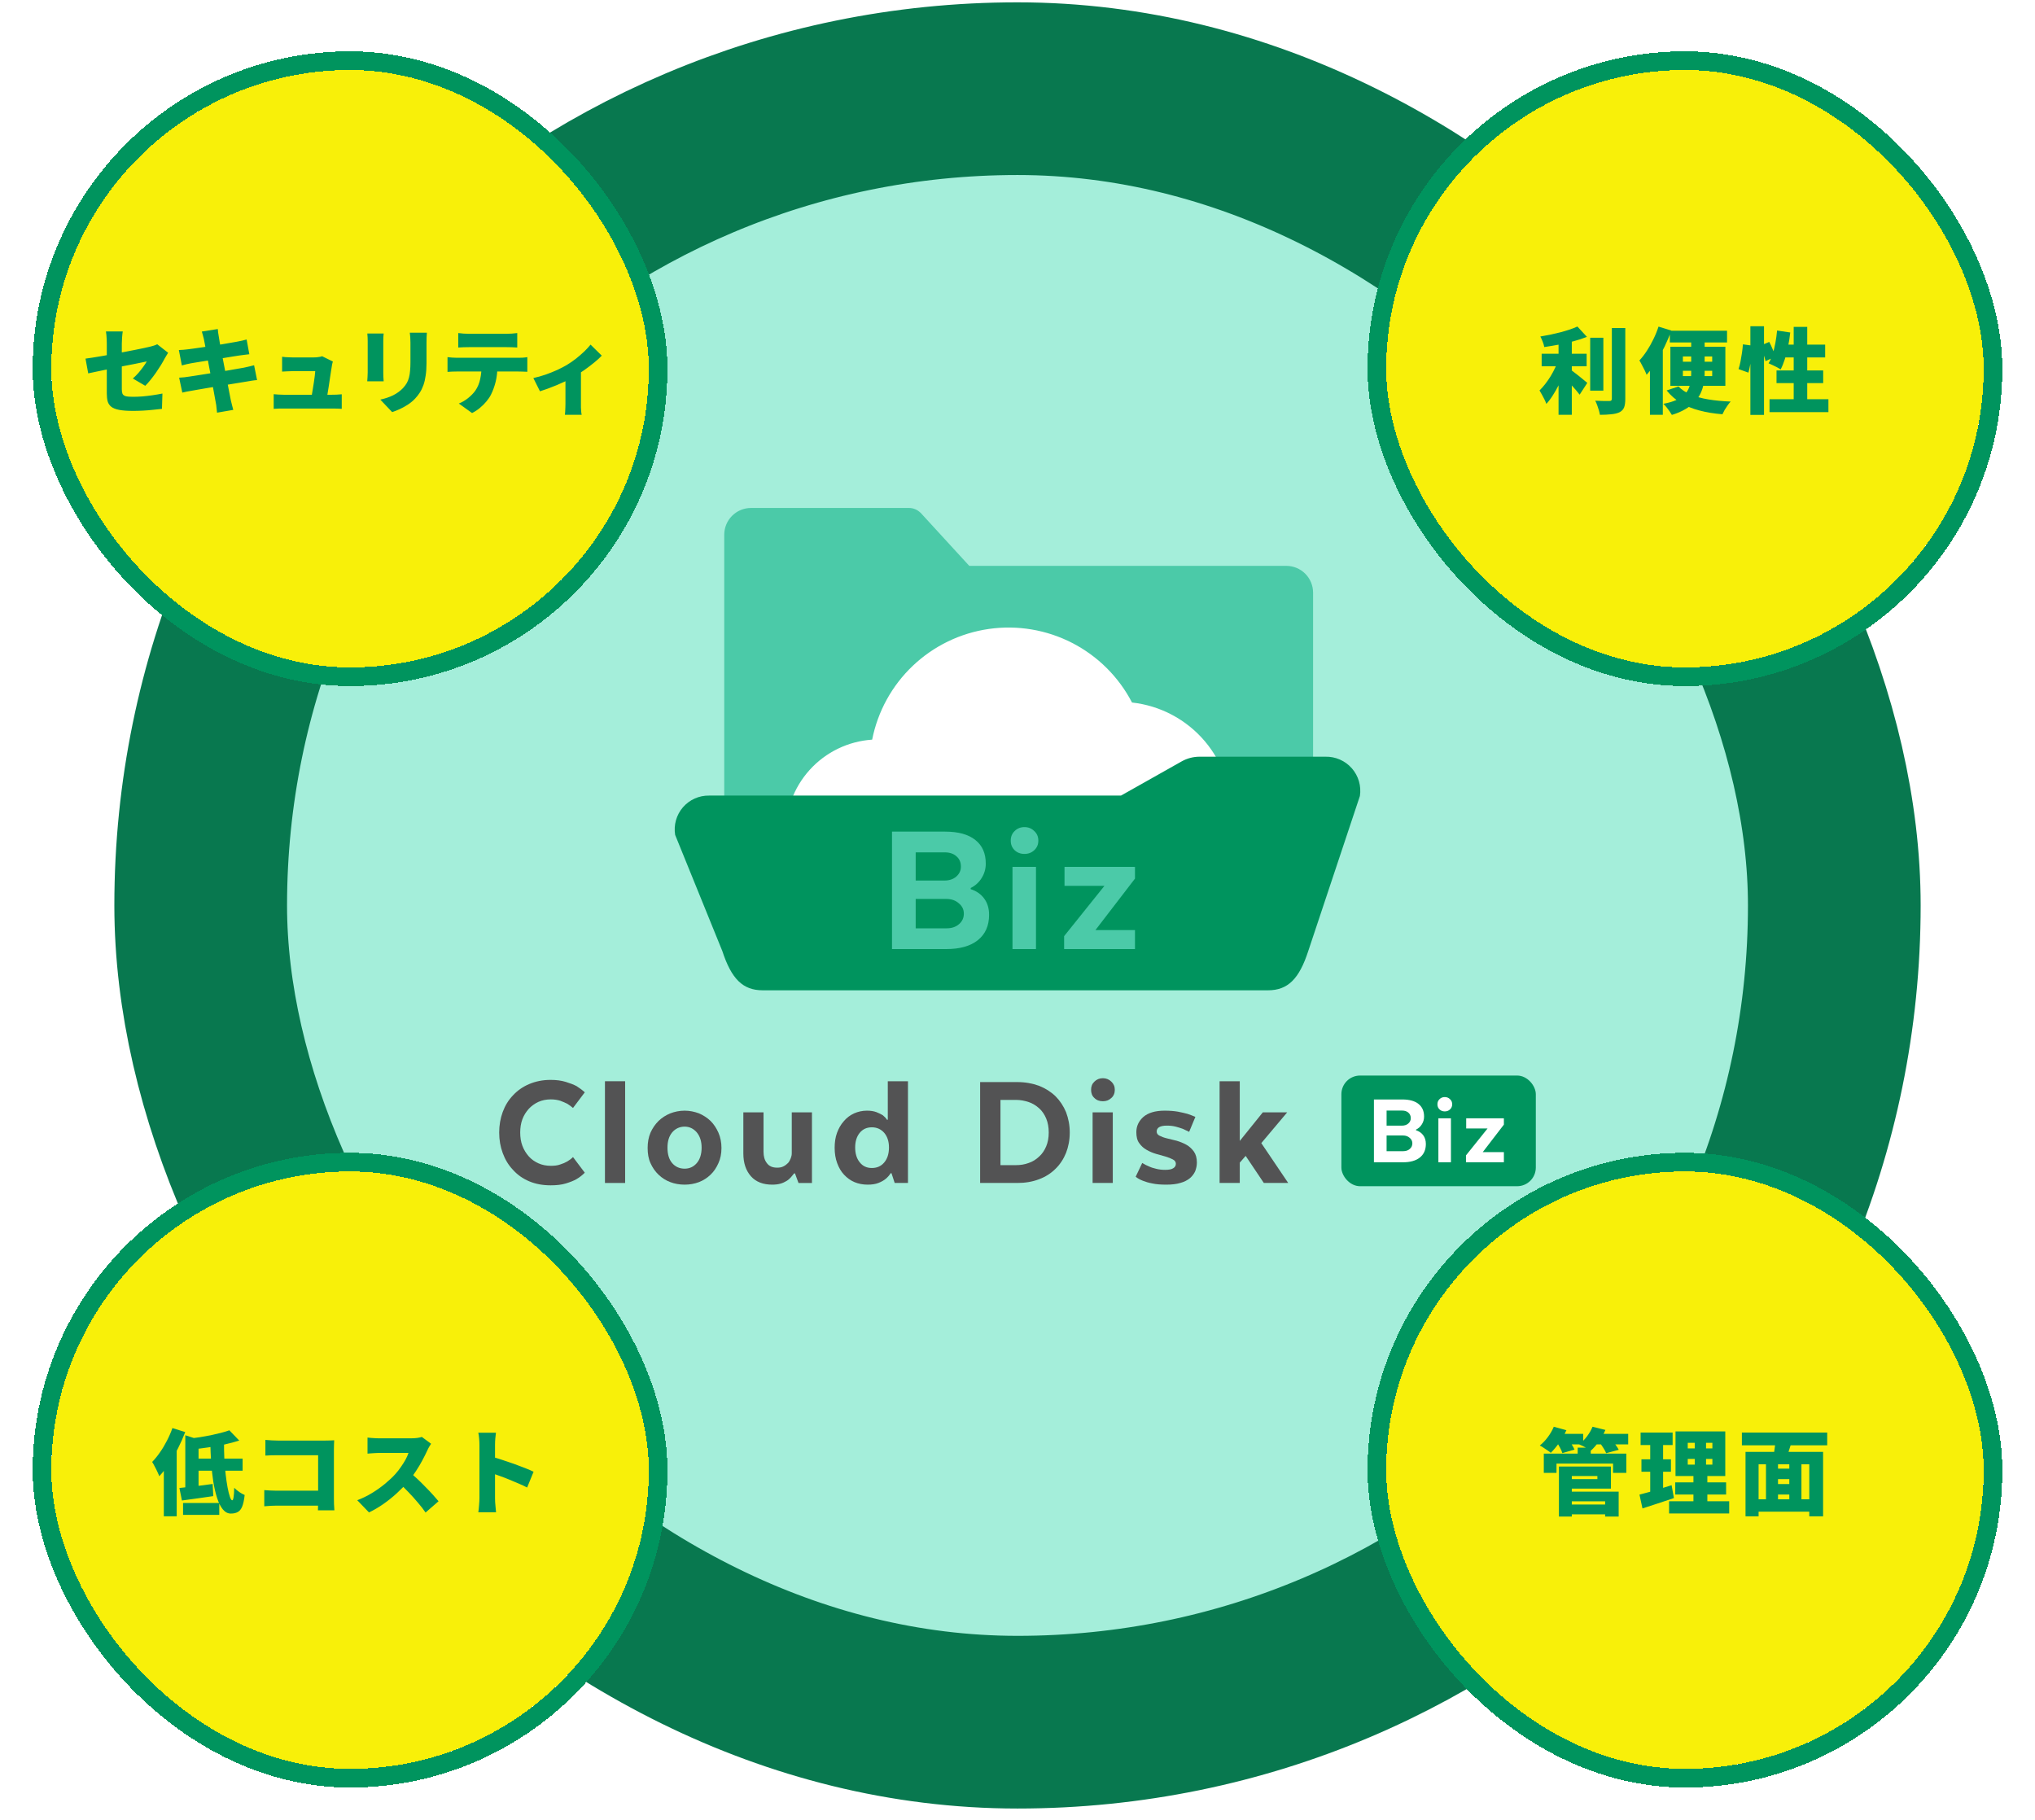 <svg width="436" height="390" viewBox="0 0 436 390" fill="none" xmlns="http://www.w3.org/2000/svg">
<rect x="43" y="19" width="350" height="350" rx="175" fill="#A4EEDA"/>
<rect x="43" y="19" width="350" height="350" rx="175" stroke="#08784F" stroke-width="37"/>
<rect x="287.393" y="230.449" width="41.656" height="23.712" rx="4" fill="#00945E"/>
<path d="M305.491 245.109C305.491 246.365 305.057 247.337 304.19 248.025C303.337 248.698 302.141 249.034 300.601 249.034H294.365V235.576H300.444C301.969 235.576 303.128 235.898 303.921 236.541C304.713 237.169 305.109 238.066 305.109 239.232C305.109 239.845 304.952 240.399 304.638 240.892C304.339 241.386 303.921 241.767 303.382 242.036V242.171C304.04 242.38 304.556 242.739 304.93 243.247C305.304 243.756 305.491 244.376 305.491 245.109ZM300.601 243.292H297.079V246.657H300.623C301.206 246.657 301.678 246.5 302.036 246.186C302.41 245.872 302.597 245.468 302.597 244.974C302.597 244.496 302.403 244.1 302.014 243.786C301.64 243.457 301.169 243.292 300.601 243.292ZM302.261 239.591C302.261 239.083 302.089 238.687 301.745 238.402C301.416 238.103 300.967 237.954 300.399 237.954H297.079V241.184H300.354C300.922 241.184 301.378 241.034 301.722 240.735C302.081 240.421 302.261 240.04 302.261 239.591Z" fill="white"/>
<path d="M310.663 237.707C310.364 237.991 309.99 238.133 309.541 238.133C309.092 238.133 308.719 237.991 308.42 237.707C308.12 237.423 307.971 237.057 307.971 236.608C307.971 236.16 308.12 235.793 308.42 235.509C308.719 235.21 309.092 235.061 309.541 235.061C309.99 235.061 310.364 235.21 310.663 235.509C310.977 235.793 311.134 236.16 311.134 236.608C311.134 237.057 310.977 237.423 310.663 237.707ZM308.173 249.035V239.614H310.864V249.035H308.173Z" fill="white"/>
<path d="M322.208 249.036H314.088V247.556L318.709 241.791H314.133V239.615H322.118L322.096 239.638L322.208 239.615V240.961L317.677 246.86H322.208V249.036Z" fill="white"/>
<path d="M125.29 251.267C124.786 251.772 124.21 252.24 123.525 252.637C122.913 252.997 122.156 253.285 121.219 253.573C120.282 253.862 119.201 253.97 117.976 253.97C116.247 253.97 114.734 253.681 113.365 253.105C111.995 252.528 110.843 251.7 109.906 250.655C108.933 249.646 108.212 248.421 107.708 247.052C107.204 245.683 106.951 244.242 106.951 242.656C106.951 241.107 107.204 239.63 107.708 238.261C108.212 236.891 108.933 235.702 109.906 234.694C110.843 233.685 111.995 232.856 113.365 232.28C114.734 231.703 116.247 231.379 117.976 231.379C119.201 231.379 120.282 231.523 121.219 231.811C122.156 232.1 122.913 232.388 123.525 232.712C124.21 233.144 124.786 233.577 125.29 234.045L122.768 237.396C122.408 237.072 121.976 236.783 121.543 236.495C121.111 236.279 120.607 236.063 120.03 235.847C119.454 235.666 118.769 235.558 118.012 235.558C117.04 235.558 116.139 235.739 115.346 236.099C114.554 236.459 113.869 236.964 113.293 237.576C112.716 238.225 112.248 238.945 111.923 239.81C111.599 240.675 111.455 241.647 111.455 242.656C111.455 243.701 111.599 244.638 111.923 245.503C112.248 246.367 112.716 247.124 113.293 247.772C113.869 248.421 114.554 248.889 115.346 249.25C116.139 249.61 117.04 249.79 118.012 249.79C118.769 249.79 119.454 249.718 120.03 249.502C120.607 249.322 121.111 249.106 121.543 248.853C121.976 248.601 122.408 248.277 122.768 247.917L125.29 251.267Z" fill="#535354"/>
<path d="M129.612 231.668H133.936V253.466H129.612V231.668Z" fill="#535354"/>
<path d="M154.574 245.971C154.574 247.196 154.358 248.277 153.925 249.214C153.493 250.187 152.953 251.015 152.232 251.7C151.511 252.385 150.683 252.925 149.746 253.285C148.773 253.646 147.764 253.826 146.683 253.826C145.603 253.826 144.558 253.646 143.621 253.285C142.648 252.925 141.819 252.385 141.099 251.7C140.378 251.015 139.802 250.187 139.369 249.214C138.937 248.277 138.757 247.196 138.757 245.971C138.757 244.782 138.937 243.701 139.369 242.693C139.802 241.72 140.378 240.891 141.099 240.17C141.819 239.486 142.648 238.945 143.621 238.549C144.558 238.189 145.603 237.973 146.683 237.973C147.764 237.973 148.773 238.189 149.746 238.549C150.683 238.945 151.511 239.486 152.232 240.17C152.953 240.891 153.493 241.72 153.925 242.693C154.358 243.701 154.574 244.782 154.574 245.971ZM146.683 250.403C147.728 250.403 148.593 250.007 149.278 249.214C149.962 248.421 150.322 247.304 150.322 245.899C150.322 244.53 149.962 243.449 149.278 242.621C148.593 241.828 147.728 241.395 146.683 241.395C145.603 241.395 144.702 241.828 144.017 242.621C143.333 243.449 143.008 244.53 143.008 245.899C143.008 247.304 143.333 248.421 144.017 249.214C144.702 250.007 145.603 250.403 146.683 250.403Z" fill="#535354"/>
<path d="M169.638 238.334H173.962V253.467H171.08L170.323 251.413H170.143C169.927 251.701 169.71 251.953 169.458 252.241C169.206 252.53 168.882 252.818 168.521 253.034C168.161 253.25 167.729 253.467 167.224 253.611C166.72 253.755 166.107 253.827 165.459 253.827C163.513 253.827 161.964 253.25 160.883 252.025C159.802 250.8 159.262 249.179 159.262 247.125V238.334H163.585V246.765C163.585 247.774 163.801 248.566 164.306 249.215C164.774 249.864 165.495 250.188 166.504 250.188C167.008 250.188 167.477 250.116 167.873 249.9C168.233 249.719 168.557 249.467 168.846 249.179C169.098 248.891 169.278 248.53 169.422 248.17C169.566 247.81 169.638 247.45 169.638 247.089V238.334Z" fill="#535354"/>
<path d="M190.21 239.919V231.668H194.534V253.466H191.688L191.003 251.376H190.823C190.535 251.845 190.174 252.241 189.742 252.601C189.346 252.926 188.841 253.214 188.193 253.466C187.544 253.718 186.788 253.826 185.887 253.826C184.878 253.826 183.941 253.646 183.076 253.286C182.212 252.926 181.491 252.385 180.843 251.701C180.194 251.016 179.726 250.187 179.365 249.214C179.005 248.242 178.825 247.161 178.825 245.936C178.825 244.783 178.969 243.702 179.329 242.729C179.69 241.756 180.158 240.928 180.807 240.207C181.419 239.486 182.14 238.946 183.004 238.55C183.833 238.189 184.734 237.973 185.743 237.973C186.535 237.973 187.22 238.081 187.796 238.297C188.337 238.514 188.769 238.73 189.129 238.946C189.49 239.234 189.814 239.559 190.03 239.919H190.21ZM190.463 245.864C190.463 244.531 190.102 243.486 189.418 242.693C188.733 241.936 187.868 241.54 186.788 241.54C185.707 241.54 184.842 241.936 184.193 242.729C183.545 243.522 183.221 244.567 183.221 245.864C183.221 247.161 183.545 248.242 184.193 249.034C184.842 249.863 185.707 250.259 186.788 250.259C187.868 250.259 188.733 249.899 189.418 249.106C190.102 248.314 190.463 247.233 190.463 245.864Z" fill="#535354"/>
<path d="M229.196 242.657C229.196 244.242 228.907 245.719 228.403 247.016C227.862 248.349 227.106 249.502 226.133 250.439C225.16 251.412 223.971 252.168 222.602 252.673C221.197 253.213 219.648 253.466 217.954 253.466H209.992V231.848H217.954C219.648 231.848 221.197 232.136 222.602 232.64C223.971 233.181 225.16 233.937 226.133 234.874C227.106 235.847 227.862 237 228.403 238.297C228.907 239.63 229.196 241.071 229.196 242.657ZM214.351 235.667V249.646H217.666C218.639 249.646 219.54 249.502 220.404 249.178C221.269 248.89 221.99 248.421 222.638 247.809C223.287 247.232 223.791 246.476 224.151 245.611C224.512 244.746 224.692 243.774 224.692 242.657C224.692 241.54 224.512 240.531 224.151 239.666C223.791 238.801 223.287 238.045 222.638 237.468C221.99 236.892 221.269 236.423 220.404 236.135C219.54 235.847 218.639 235.667 217.666 235.667H214.351Z" fill="#535354"/>
<path d="M236.29 235.956C235.569 235.956 234.956 235.739 234.488 235.271C233.984 234.839 233.767 234.226 233.767 233.506C233.767 232.785 233.984 232.209 234.488 231.74C234.956 231.272 235.569 231.02 236.29 231.02C237.01 231.02 237.587 231.272 238.091 231.74C238.595 232.209 238.848 232.785 238.848 233.506C238.848 234.226 238.595 234.839 238.091 235.271C237.587 235.739 237.01 235.956 236.29 235.956ZM234.092 238.334H238.415V253.466H234.092V238.334Z" fill="#535354"/>
<path d="M244.724 249.178C245.156 249.466 245.66 249.718 246.201 249.935C246.633 250.151 247.174 250.295 247.75 250.439C248.327 250.583 248.939 250.655 249.624 250.655C250.452 250.655 251.029 250.547 251.389 250.295C251.749 250.079 251.929 249.754 251.929 249.358C251.929 248.962 251.713 248.637 251.281 248.421C250.849 248.205 250.344 247.989 249.732 247.809C249.083 247.629 248.399 247.448 247.678 247.232C246.957 247.016 246.273 246.728 245.66 246.368C245.012 246.007 244.507 245.539 244.075 244.926C243.643 244.35 243.462 243.557 243.462 242.584C243.462 241.287 243.967 240.207 244.976 239.306C245.985 238.441 247.498 237.973 249.515 237.973C250.596 237.973 251.533 238.045 252.362 238.189C253.155 238.333 253.839 238.513 254.416 238.657C255.064 238.873 255.605 239.09 256.109 239.306L254.776 242.512C254.343 242.296 253.875 242.08 253.407 241.864C252.974 241.72 252.47 241.54 251.893 241.395C251.317 241.251 250.704 241.179 250.02 241.179C248.543 241.179 247.822 241.612 247.822 242.44C247.822 242.837 248.002 243.125 248.435 243.341C248.867 243.557 249.407 243.773 250.056 243.918C250.704 244.062 251.389 244.242 252.11 244.422C252.83 244.638 253.551 244.926 254.199 245.287C254.848 245.647 255.352 246.151 255.785 246.728C256.217 247.34 256.433 248.133 256.433 249.106C256.433 249.754 256.289 250.367 256.073 250.943C255.821 251.52 255.424 252.024 254.92 252.457C254.38 252.889 253.695 253.249 252.866 253.465C252.038 253.718 251.029 253.826 249.876 253.826C248.723 253.826 247.714 253.754 246.921 253.574C246.093 253.429 245.408 253.213 244.868 252.997C244.219 252.745 243.715 252.457 243.318 252.132L244.724 249.178Z" fill="#535354"/>
<path d="M275.783 238.333L270.235 244.927L275.999 253.466H270.775L266.884 247.665L265.623 249.106V253.466H261.299V231.668H265.623V244.459L270.559 238.333H275.783Z" fill="#535354"/>
<path d="M275.611 121.244H207.665L197.165 109.791V109.821C196.521 109.191 195.655 108.838 194.754 108.838H160.905C159.384 108.838 157.925 109.442 156.849 110.518C155.773 111.594 155.169 113.053 155.169 114.574V171.345H281.328V126.969C281.325 125.453 280.722 124 279.65 122.927C278.579 121.854 277.127 121.249 275.611 121.244Z" fill="#4BCAA8"/>
<path d="M186.861 158.479C188.059 152.42 191.109 146.883 195.59 142.633C200.072 138.384 205.763 135.632 211.877 134.759C217.991 133.885 224.225 134.933 229.717 137.757C235.21 140.582 239.688 145.043 242.534 150.524C248.597 151.189 254.175 154.151 258.122 158.802C262.068 163.453 264.082 169.439 263.751 175.529C263.42 181.619 260.768 187.351 256.341 191.547C251.913 195.742 246.047 198.082 239.947 198.085H188.254C183.103 198.106 178.147 196.121 174.434 192.55C170.721 188.98 168.543 184.105 168.362 178.957C168.181 173.809 170.01 168.793 173.463 164.97C176.916 161.148 181.722 158.82 186.861 158.479Z" fill="white"/>
<path d="M271.658 212.185H163.412C159.14 212.185 156.715 209.743 154.756 203.769L144.65 178.883C144.479 177.835 144.539 176.763 144.828 175.742C145.116 174.72 145.626 173.775 146.32 172.972C147.014 172.169 147.876 171.528 148.844 171.095C149.813 170.662 150.865 170.446 151.927 170.464H240.172L253.193 163.127C254.35 162.481 255.651 162.139 256.976 162.133H283.958C285.026 162.107 286.087 162.315 287.066 162.743C288.046 163.172 288.919 163.809 289.625 164.612C290.33 165.414 290.852 166.362 291.152 167.388C291.451 168.413 291.523 169.493 291.36 170.549L280.295 203.769C278.353 209.743 275.93 212.185 271.658 212.185Z" fill="#00945E"/>
<path d="M211.914 196.009C211.914 198.358 211.103 200.175 209.481 201.461C207.887 202.72 205.65 203.349 202.77 203.349H191.111V178.184H202.477C205.329 178.184 207.496 178.785 208.978 179.987C210.46 181.161 211.201 182.839 211.201 185.02C211.201 186.167 210.907 187.201 210.32 188.124C209.761 189.047 208.978 189.76 207.971 190.263V190.515C209.202 190.906 210.166 191.577 210.865 192.528C211.564 193.478 211.914 194.639 211.914 196.009ZM202.77 192.612H196.186V198.903H202.812C203.903 198.903 204.784 198.609 205.455 198.022C206.154 197.435 206.503 196.68 206.503 195.757C206.503 194.863 206.14 194.122 205.413 193.534C204.714 192.919 203.833 192.612 202.77 192.612ZM205.874 185.691C205.874 184.741 205.553 184 204.909 183.468C204.294 182.909 203.456 182.629 202.393 182.629H196.186V188.669H202.309C203.372 188.669 204.224 188.389 204.868 187.83C205.539 187.243 205.874 186.53 205.874 185.691Z" fill="#4BCAA8"/>
<path d="M221.584 182.168C221.024 182.699 220.325 182.965 219.486 182.965C218.648 182.965 217.949 182.699 217.389 182.168C216.83 181.637 216.551 180.952 216.551 180.113C216.551 179.274 216.83 178.589 217.389 178.058C217.949 177.498 218.648 177.219 219.486 177.219C220.325 177.219 221.024 177.498 221.584 178.058C222.171 178.589 222.464 179.274 222.464 180.113C222.464 180.952 222.171 181.637 221.584 182.168ZM216.928 203.349V185.733H221.961V203.349H216.928Z" fill="#4BCAA8"/>
<path d="M243.172 203.348H227.989V200.58L236.629 189.801H228.073V185.732H243.004L242.962 185.774L243.172 185.732V188.249L234.7 199.28H243.172V203.348Z" fill="#4BCAA8"/>
<g filter="url(#filter0_d_199_249)">
<rect x="11" y="15" width="128" height="128" rx="64" fill="#F8F009" shape-rendering="crispEdges"/>
<rect x="9" y="13" width="132" height="132" rx="66" stroke="#00945E" stroke-width="4" shape-rendering="crispEdges"/>
<path d="M22.88 84.28C22.88 84.027 22.88 83.647 22.88 83.14C22.88 82.633 22.88 82.053 22.88 81.4C22.88 80.747 22.88 80.06 22.88 79.34C22.88 78.607 22.88 77.887 22.88 77.18C22.88 76.46 22.88 75.787 22.88 75.16C22.88 74.533 22.88 74.007 22.88 73.58C22.88 73.34 22.873 73.06 22.86 72.74C22.847 72.42 22.827 72.107 22.8 71.8C22.773 71.48 22.74 71.22 22.7 71.02H26.3C26.247 71.327 26.2 71.74 26.16 72.26C26.12 72.767 26.1 73.207 26.1 73.58C26.1 74.007 26.1 74.493 26.1 75.04C26.1 75.573 26.1 76.147 26.1 76.76C26.1 77.36 26.1 77.973 26.1 78.6C26.1 79.213 26.1 79.813 26.1 80.4C26.1 80.987 26.1 81.54 26.1 82.06C26.1 82.567 26.1 83.02 26.1 83.42C26.1 83.807 26.147 84.12 26.24 84.36C26.347 84.6 26.567 84.773 26.9 84.88C27.233 84.973 27.747 85.02 28.44 85.02C29.107 85.02 29.8 84.993 30.52 84.94C31.253 84.873 31.987 84.787 32.72 84.68C33.453 84.573 34.147 84.453 34.8 84.32L34.7 87.6C34.18 87.667 33.56 87.733 32.84 87.8C32.133 87.88 31.4 87.94 30.64 87.98C29.893 88.02 29.193 88.04 28.54 88.04C27.287 88.04 26.28 87.967 25.52 87.82C24.773 87.673 24.207 87.447 23.82 87.14C23.447 86.833 23.193 86.447 23.06 85.98C22.94 85.5 22.88 84.933 22.88 84.28ZM36.02 75.58C35.927 75.74 35.807 75.94 35.66 76.18C35.513 76.407 35.387 76.62 35.28 76.82C35.067 77.233 34.793 77.713 34.46 78.26C34.127 78.793 33.767 79.34 33.38 79.9C32.993 80.447 32.6 80.967 32.2 81.46C31.813 81.94 31.453 82.34 31.12 82.66L28.46 81.1C28.873 80.74 29.273 80.34 29.66 79.9C30.047 79.447 30.393 79.007 30.7 78.58C31.02 78.14 31.267 77.76 31.44 77.44C31.213 77.48 30.867 77.553 30.4 77.66C29.933 77.753 29.38 77.867 28.74 78C28.1 78.12 27.407 78.253 26.66 78.4C25.927 78.547 25.18 78.7 24.42 78.86C23.673 79.007 22.947 79.153 22.24 79.3C21.547 79.433 20.907 79.567 20.32 79.7C19.747 79.82 19.273 79.92 18.9 80L18.32 76.84C18.72 76.787 19.227 76.713 19.84 76.62C20.467 76.527 21.153 76.413 21.9 76.28C22.66 76.147 23.447 76.007 24.26 75.86C25.087 75.7 25.9 75.547 26.7 75.4C27.5 75.24 28.253 75.093 28.96 74.96C29.667 74.813 30.287 74.687 30.82 74.58C31.367 74.46 31.78 74.367 32.06 74.3C32.38 74.22 32.673 74.14 32.94 74.06C33.22 73.98 33.467 73.88 33.68 73.76L36.02 75.58ZM43.68 72.64C43.613 72.333 43.54 72.053 43.46 71.8C43.393 71.547 43.32 71.293 43.24 71.04L46.66 70.5C46.687 70.7 46.713 70.96 46.74 71.28C46.78 71.6 46.827 71.887 46.88 72.14C46.92 72.367 46.98 72.74 47.06 73.26C47.153 73.767 47.267 74.38 47.4 75.1C47.533 75.807 47.68 76.573 47.84 77.4C48 78.213 48.16 79.04 48.32 79.88C48.48 80.72 48.633 81.527 48.78 82.3C48.927 83.06 49.06 83.747 49.18 84.36C49.3 84.96 49.393 85.433 49.46 85.78C49.527 86.073 49.607 86.4 49.7 86.76C49.793 87.12 49.887 87.473 49.98 87.82L46.5 88.42C46.447 88.033 46.407 87.66 46.38 87.3C46.353 86.94 46.307 86.613 46.24 86.32C46.187 86.013 46.107 85.573 46 85C45.907 84.427 45.787 83.767 45.64 83.02C45.507 82.273 45.36 81.487 45.2 80.66C45.04 79.833 44.88 79.007 44.72 78.18C44.573 77.34 44.427 76.553 44.28 75.82C44.147 75.087 44.027 74.447 43.92 73.9C43.813 73.34 43.733 72.92 43.68 72.64ZM38.32 75C38.667 74.973 39 74.953 39.32 74.94C39.653 74.913 39.973 74.88 40.28 74.84C40.56 74.8 40.967 74.747 41.5 74.68C42.033 74.6 42.64 74.513 43.32 74.42C44.013 74.313 44.727 74.207 45.46 74.1C46.207 73.98 46.927 73.867 47.62 73.76C48.313 73.64 48.927 73.533 49.46 73.44C50.007 73.347 50.427 73.273 50.72 73.22C51.053 73.153 51.42 73.08 51.82 73C52.22 72.907 52.56 72.82 52.84 72.74L53.42 75.9C53.167 75.913 52.833 75.953 52.42 76.02C52.02 76.073 51.66 76.12 51.34 76.16C50.98 76.213 50.507 76.287 49.92 76.38C49.333 76.473 48.687 76.58 47.98 76.7C47.273 76.807 46.553 76.92 45.82 77.04C45.087 77.16 44.387 77.273 43.72 77.38C43.067 77.487 42.493 77.58 42 77.66C41.507 77.74 41.147 77.8 40.92 77.84C40.587 77.907 40.267 77.973 39.96 78.04C39.667 78.107 39.333 78.193 38.96 78.3L38.32 75ZM38.38 80.92C38.66 80.907 39.02 80.88 39.46 80.84C39.9 80.787 40.287 80.733 40.62 80.68C40.98 80.627 41.46 80.553 42.06 80.46C42.66 80.367 43.333 80.26 44.08 80.14C44.827 80.02 45.593 79.9 46.38 79.78C47.18 79.647 47.953 79.52 48.7 79.4C49.447 79.267 50.127 79.147 50.74 79.04C51.367 78.933 51.867 78.847 52.24 78.78C52.627 78.7 53.013 78.613 53.4 78.52C53.8 78.427 54.147 78.34 54.44 78.26L55.08 81.44C54.787 81.453 54.427 81.493 54 81.56C53.587 81.627 53.187 81.693 52.8 81.76C52.387 81.827 51.86 81.913 51.22 82.02C50.593 82.113 49.9 82.227 49.14 82.36C48.38 82.48 47.6 82.607 46.8 82.74C46.013 82.86 45.253 82.987 44.52 83.12C43.787 83.24 43.127 83.353 42.54 83.46C41.967 83.553 41.513 83.633 41.18 83.7C40.727 83.78 40.313 83.853 39.94 83.92C39.58 83.987 39.287 84.053 39.06 84.12L38.38 80.92ZM71.32 77.46C71.267 77.607 71.22 77.773 71.18 77.96C71.153 78.147 71.127 78.3 71.1 78.42C71.06 78.687 71 79.06 70.92 79.54C70.853 80.007 70.773 80.533 70.68 81.12C70.6 81.693 70.513 82.273 70.42 82.86C70.327 83.433 70.24 83.967 70.16 84.46C70.093 84.94 70.033 85.327 69.98 85.62H66.64C66.693 85.327 66.753 84.973 66.82 84.56C66.887 84.147 66.96 83.707 67.04 83.24C67.12 82.773 67.193 82.307 67.26 81.84C67.327 81.373 67.387 80.94 67.44 80.54C67.493 80.127 67.527 79.787 67.54 79.52C67.38 79.52 67.133 79.52 66.8 79.52C66.467 79.52 66.087 79.52 65.66 79.52C65.233 79.52 64.813 79.52 64.4 79.52C63.987 79.52 63.62 79.52 63.3 79.52C62.993 79.52 62.78 79.52 62.66 79.52C62.327 79.52 61.947 79.533 61.52 79.56C61.107 79.573 60.747 79.593 60.44 79.62V76.44C60.627 76.467 60.853 76.493 61.12 76.52C61.4 76.533 61.68 76.547 61.96 76.56C62.24 76.573 62.467 76.58 62.64 76.58C62.867 76.58 63.14 76.58 63.46 76.58C63.793 76.58 64.14 76.58 64.5 76.58C64.86 76.58 65.213 76.58 65.56 76.58C65.92 76.58 66.247 76.58 66.54 76.58C66.833 76.58 67.067 76.58 67.24 76.58C67.4 76.58 67.593 76.573 67.82 76.56C68.06 76.533 68.293 76.5 68.52 76.46C68.747 76.42 68.907 76.373 69 76.32L71.32 77.46ZM58.64 84.46C58.92 84.487 59.253 84.513 59.64 84.54C60.027 84.567 60.407 84.58 60.78 84.58C60.993 84.58 61.367 84.58 61.9 84.58C62.447 84.58 63.08 84.58 63.8 84.58C64.52 84.58 65.267 84.58 66.04 84.58C66.813 84.58 67.553 84.58 68.26 84.58C68.967 84.58 69.567 84.58 70.06 84.58C70.567 84.58 70.893 84.58 71.04 84.58C71.307 84.58 71.66 84.573 72.1 84.56C72.553 84.533 72.927 84.507 73.22 84.48V87.6C73.073 87.587 72.867 87.573 72.6 87.56C72.333 87.56 72.06 87.553 71.78 87.54C71.513 87.54 71.28 87.54 71.08 87.54C70.92 87.54 70.58 87.54 70.06 87.54C69.54 87.54 68.92 87.54 68.2 87.54C67.493 87.54 66.747 87.54 65.96 87.54C65.173 87.54 64.413 87.54 63.68 87.54C62.96 87.54 62.34 87.54 61.82 87.54C61.3 87.54 60.953 87.54 60.78 87.54C60.407 87.54 60.06 87.54 59.74 87.54C59.433 87.553 59.067 87.573 58.64 87.6V84.46ZM91.46 71.28C91.447 71.573 91.427 71.9 91.4 72.26C91.387 72.607 91.38 73 91.38 73.44C91.38 73.827 91.38 74.293 91.38 74.84C91.38 75.373 91.38 75.907 91.38 76.44C91.38 76.973 91.38 77.427 91.38 77.8C91.38 78.8 91.32 79.687 91.2 80.46C91.093 81.233 90.933 81.92 90.72 82.52C90.507 83.12 90.247 83.653 89.94 84.12C89.647 84.587 89.307 85.02 88.92 85.42C88.48 85.887 87.967 86.313 87.38 86.7C86.807 87.073 86.227 87.393 85.64 87.66C85.053 87.927 84.513 88.14 84.02 88.3L81.48 85.62C82.52 85.393 83.433 85.087 84.22 84.7C85.02 84.3 85.72 83.793 86.32 83.18C86.653 82.82 86.927 82.46 87.14 82.1C87.353 81.727 87.513 81.327 87.62 80.9C87.74 80.46 87.82 79.973 87.86 79.44C87.913 78.893 87.94 78.273 87.94 77.58C87.94 77.193 87.94 76.74 87.94 76.22C87.94 75.7 87.94 75.187 87.94 74.68C87.94 74.173 87.94 73.76 87.94 73.44C87.94 73 87.927 72.607 87.9 72.26C87.873 71.9 87.84 71.573 87.8 71.28H91.46ZM82.2 71.46C82.187 71.713 82.167 71.953 82.14 72.18C82.127 72.393 82.12 72.68 82.12 73.04C82.12 73.213 82.12 73.473 82.12 73.82C82.12 74.153 82.12 74.54 82.12 74.98C82.12 75.42 82.12 75.88 82.12 76.36C82.12 76.827 82.12 77.287 82.12 77.74C82.12 78.193 82.12 78.607 82.12 78.98C82.12 79.34 82.12 79.627 82.12 79.84C82.12 80.093 82.127 80.4 82.14 80.76C82.167 81.12 82.187 81.433 82.2 81.7H78.68C78.693 81.5 78.713 81.213 78.74 80.84C78.767 80.467 78.78 80.127 78.78 79.82C78.78 79.607 78.78 79.32 78.78 78.96C78.78 78.587 78.78 78.173 78.78 77.72C78.78 77.267 78.78 76.807 78.78 76.34C78.78 75.86 78.78 75.407 78.78 74.98C78.78 74.54 78.78 74.153 78.78 73.82C78.78 73.473 78.78 73.213 78.78 73.04C78.78 72.853 78.773 72.607 78.76 72.3C78.747 71.993 78.727 71.713 78.7 71.46H82.2ZM98.18 71.36C98.527 71.413 98.913 71.453 99.34 71.48C99.78 71.507 100.167 71.52 100.5 71.52C100.767 71.52 101.167 71.52 101.7 71.52C102.247 71.52 102.853 71.52 103.52 71.52C104.2 71.52 104.873 71.52 105.54 71.52C106.22 71.52 106.82 71.52 107.34 71.52C107.873 71.52 108.26 71.52 108.5 71.52C108.873 71.52 109.26 71.507 109.66 71.48C110.06 71.453 110.447 71.413 110.82 71.36V74.46C110.447 74.433 110.06 74.413 109.66 74.4C109.273 74.387 108.887 74.38 108.5 74.38C108.26 74.38 107.873 74.38 107.34 74.38C106.82 74.38 106.22 74.38 105.54 74.38C104.873 74.38 104.2 74.38 103.52 74.38C102.853 74.38 102.247 74.38 101.7 74.38C101.167 74.38 100.767 74.38 100.5 74.38C100.153 74.38 99.76 74.387 99.32 74.4C98.893 74.413 98.513 74.433 98.18 74.46V71.36ZM95.88 76.52C96.187 76.56 96.52 76.593 96.88 76.62C97.253 76.647 97.593 76.66 97.9 76.66C98.087 76.66 98.44 76.66 98.96 76.66C99.48 76.66 100.107 76.66 100.84 76.66C101.573 76.66 102.36 76.66 103.2 76.66C104.04 76.66 104.88 76.66 105.72 76.66C106.56 76.66 107.347 76.66 108.08 76.66C108.813 76.66 109.44 76.66 109.96 76.66C110.48 76.66 110.827 76.66 111 76.66C111.213 76.66 111.527 76.653 111.94 76.64C112.353 76.613 112.7 76.573 112.98 76.52V79.66C112.713 79.633 112.393 79.62 112.02 79.62C111.647 79.607 111.307 79.6 111 79.6C110.827 79.6 110.48 79.6 109.96 79.6C109.44 79.6 108.813 79.6 108.08 79.6C107.347 79.6 106.56 79.6 105.72 79.6C104.88 79.6 104.04 79.6 103.2 79.6C102.36 79.6 101.573 79.6 100.84 79.6C100.107 79.6 99.48 79.6 98.96 79.6C98.44 79.6 98.087 79.6 97.9 79.6C97.607 79.6 97.267 79.607 96.88 79.62C96.493 79.633 96.16 79.653 95.88 79.68V76.52ZM106.58 78.24C106.58 79.573 106.453 80.753 106.2 81.78C105.947 82.793 105.613 83.713 105.2 84.54C104.973 85.007 104.653 85.487 104.24 85.98C103.84 86.473 103.373 86.94 102.84 87.38C102.32 87.82 101.753 88.193 101.14 88.5L98.3 86.46C98.967 86.207 99.62 85.827 100.26 85.32C100.913 84.8 101.44 84.26 101.84 83.7C102.347 82.953 102.693 82.127 102.88 81.22C103.08 80.3 103.18 79.313 103.18 78.26L106.58 78.24ZM114.269 81C115.135 80.813 116.015 80.567 116.909 80.26C117.815 79.94 118.662 79.6 119.449 79.24C120.235 78.867 120.889 78.527 121.409 78.22C122.075 77.82 122.735 77.367 123.389 76.86C124.042 76.34 124.642 75.82 125.189 75.3C125.735 74.767 126.182 74.28 126.529 73.84L128.929 76.2C128.529 76.64 127.989 77.133 127.309 77.68C126.642 78.227 125.922 78.773 125.149 79.32C124.375 79.853 123.615 80.34 122.869 80.78C122.402 81.06 121.862 81.347 121.249 81.64C120.635 81.933 119.995 82.22 119.329 82.5C118.675 82.767 118.029 83.02 117.389 83.26C116.762 83.487 116.195 83.68 115.689 83.84L114.269 81ZM121.149 80.16L124.469 79.58V86.48C124.469 86.733 124.469 87.02 124.469 87.34C124.482 87.66 124.502 87.96 124.529 88.24C124.555 88.52 124.589 88.733 124.629 88.88H121.029C121.055 88.733 121.075 88.52 121.089 88.24C121.102 87.96 121.115 87.66 121.129 87.34C121.142 87.02 121.149 86.733 121.149 86.48V80.16Z" fill="#00945E"/>
</g>
<g filter="url(#filter1_d_199_249)">
<rect x="297" y="15" width="128" height="128" rx="64" fill="#F8F009" shape-rendering="crispEdges"/>
<rect x="295" y="13" width="132" height="132" rx="66" stroke="#00945E" stroke-width="4" shape-rendering="crispEdges"/>
<path d="M330.3 75.8H339.94V78.48H330.3V75.8ZM340.7 72.36H343.52V83.7H340.7V72.36ZM333.92 72.04H336.76V88.88H333.92V72.04ZM345.34 70.28H348.22V85.44C348.22 86.253 348.133 86.873 347.96 87.3C347.787 87.74 347.467 88.08 347 88.32C346.533 88.547 345.94 88.693 345.22 88.76C344.513 88.84 343.7 88.88 342.78 88.88C342.74 88.6 342.667 88.273 342.56 87.9C342.453 87.54 342.333 87.18 342.2 86.82C342.067 86.447 341.927 86.127 341.78 85.86C342.407 85.887 343.013 85.907 343.6 85.92C344.187 85.92 344.587 85.92 344.8 85.92C344.987 85.92 345.12 85.887 345.2 85.82C345.293 85.74 345.34 85.607 345.34 85.42V70.28ZM337.96 69.96L340 72.18C339.12 72.527 338.16 72.84 337.12 73.12C336.093 73.4 335.047 73.64 333.98 73.84C332.913 74.04 331.873 74.213 330.86 74.36C330.807 74.027 330.693 73.64 330.52 73.2C330.347 72.76 330.18 72.393 330.02 72.1C330.74 71.98 331.46 71.847 332.18 71.7C332.913 71.54 333.627 71.373 334.32 71.2C335.013 71.013 335.667 70.82 336.28 70.62C336.907 70.407 337.467 70.187 337.96 69.96ZM333.92 77.08L335.84 77.94C335.587 78.687 335.293 79.46 334.96 80.26C334.64 81.047 334.287 81.827 333.9 82.6C333.513 83.36 333.1 84.08 332.66 84.76C332.233 85.44 331.78 86.033 331.3 86.54C331.207 86.247 331.073 85.927 330.9 85.58C330.727 85.233 330.547 84.893 330.36 84.56C330.173 84.213 330 83.913 329.84 83.66C330.267 83.247 330.68 82.78 331.08 82.26C331.493 81.727 331.88 81.167 332.24 80.58C332.6 79.98 332.92 79.38 333.2 78.78C333.493 78.18 333.733 77.613 333.92 77.08ZM336.32 79.08C336.52 79.2 336.793 79.4 337.14 79.68C337.5 79.947 337.88 80.24 338.28 80.56C338.68 80.88 339.047 81.18 339.38 81.46C339.713 81.727 339.947 81.92 340.08 82.04L338.44 84.56C338.213 84.267 337.947 83.94 337.64 83.58C337.333 83.22 337.013 82.86 336.68 82.5C336.347 82.127 336.02 81.773 335.7 81.44C335.38 81.107 335.093 80.82 334.84 80.58L336.32 79.08ZM357.76 70.86H370.02V73.38H357.76V70.86ZM359.62 82.8C360.287 83.507 361.16 84.087 362.24 84.54C363.32 84.993 364.58 85.34 366.02 85.58C367.46 85.82 369.053 85.973 370.8 86.04C370.587 86.253 370.367 86.527 370.14 86.86C369.913 87.18 369.7 87.507 369.5 87.84C369.313 88.187 369.16 88.493 369.04 88.76C367.2 88.613 365.54 88.34 364.06 87.94C362.58 87.553 361.26 87.013 360.1 86.32C358.953 85.613 357.947 84.727 357.08 83.66L359.62 82.8ZM360.56 79.44V80.58H366.84V79.44H360.56ZM360.56 76.38V77.5H366.84V76.38H360.56ZM357.88 74.3H369.66V82.66H357.88V74.3ZM362.34 71.6H365.22V80C365.22 80.773 365.147 81.527 365 82.26C364.867 82.98 364.64 83.673 364.32 84.34C364 84.993 363.567 85.607 363.02 86.18C362.487 86.74 361.82 87.247 361.02 87.7C360.233 88.167 359.293 88.567 358.2 88.9C358.08 88.687 357.913 88.427 357.7 88.12C357.5 87.827 357.28 87.533 357.04 87.24C356.8 86.947 356.58 86.707 356.38 86.52C357.46 86.32 358.36 86.06 359.08 85.74C359.8 85.42 360.373 85.053 360.8 84.64C361.24 84.227 361.567 83.773 361.78 83.28C362.007 82.773 362.153 82.24 362.22 81.68C362.3 81.12 362.34 80.547 362.34 79.96V71.6ZM355.34 69.98L358.08 70.82C357.68 71.953 357.2 73.1 356.64 74.26C356.08 75.42 355.473 76.527 354.82 77.58C354.167 78.62 353.487 79.527 352.78 80.3C352.7 80.06 352.567 79.747 352.38 79.36C352.193 78.973 351.993 78.587 351.78 78.2C351.58 77.8 351.4 77.48 351.24 77.24C351.787 76.653 352.313 75.973 352.82 75.2C353.34 74.413 353.813 73.573 354.24 72.68C354.68 71.787 355.047 70.887 355.34 69.98ZM353.5 75.72L356.26 72.96V72.98V88.88H353.5V75.72ZM375.02 69.9H377.94V88.9H375.02V69.9ZM373.42 73.78L375.46 74.06C375.433 74.647 375.38 75.293 375.3 76C375.22 76.693 375.12 77.373 375 78.04C374.88 78.707 374.747 79.307 374.6 79.84L372.48 79.08C372.64 78.627 372.78 78.093 372.9 77.48C373.02 76.867 373.127 76.24 373.22 75.6C373.313 74.947 373.38 74.34 373.42 73.78ZM377.12 74.08L379.06 73.26C379.327 73.753 379.58 74.3 379.82 74.9C380.073 75.5 380.247 76.013 380.34 76.44L378.26 77.38C378.207 77.087 378.12 76.753 378 76.38C377.88 76.007 377.74 75.62 377.58 75.22C377.433 74.807 377.28 74.427 377.12 74.08ZM380.74 70.82L383.56 71.24C383.453 72.24 383.3 73.233 383.1 74.22C382.9 75.193 382.667 76.107 382.4 76.96C382.133 77.8 381.833 78.533 381.5 79.16C381.313 79.027 381.06 78.873 380.74 78.7C380.42 78.527 380.093 78.367 379.76 78.22C379.44 78.06 379.16 77.933 378.92 77.84C379.253 77.293 379.54 76.647 379.78 75.9C380.02 75.14 380.22 74.327 380.38 73.46C380.54 72.58 380.66 71.7 380.74 70.82ZM381.84 73.84H391.04V76.58H381.02L381.84 73.84ZM384.3 70.04H387.2V87.14H384.3V70.04ZM380.62 79.38H390.62V82.08H380.62V79.38ZM379.12 85.54H391.74V88.3H379.12V85.54Z" fill="#00945E"/>
</g>
<g filter="url(#filter2_d_199_249)">
<rect x="11" y="251" width="128" height="128" rx="64" fill="#F8F009" shape-rendering="crispEdges"/>
<rect x="9" y="249" width="132" height="132" rx="66" stroke="#00945E" stroke-width="4" shape-rendering="crispEdges"/>
<path d="M49.14 306.46L51.26 308.66C50.287 308.967 49.233 309.247 48.1 309.5C46.967 309.74 45.813 309.947 44.64 310.12C43.48 310.293 42.353 310.433 41.26 310.54C41.207 310.22 41.093 309.833 40.92 309.38C40.76 308.927 40.607 308.553 40.46 308.26C41.247 308.167 42.033 308.06 42.82 307.94C43.62 307.807 44.4 307.667 45.16 307.52C45.92 307.36 46.633 307.193 47.3 307.02C47.98 306.847 48.593 306.66 49.14 306.46ZM39.7 307.52L42.54 308.44V319.4H39.7V307.52ZM38.44 318.82C39.387 318.727 40.487 318.607 41.74 318.46C43.007 318.3 44.28 318.133 45.56 317.96L45.7 320.56C44.553 320.733 43.387 320.9 42.2 321.06C41.027 321.22 39.953 321.367 38.98 321.5L38.44 318.82ZM41.44 312.52H51.98V315.12H41.44V312.52ZM45.06 308.98H48C47.987 310.113 48.007 311.273 48.06 312.46C48.127 313.633 48.22 314.76 48.34 315.84C48.46 316.907 48.6 317.867 48.76 318.72C48.92 319.56 49.087 320.227 49.26 320.72C49.433 321.213 49.6 321.46 49.76 321.46C49.88 321.46 49.973 321.24 50.04 320.8C50.12 320.347 50.167 319.673 50.18 318.78C50.487 319.087 50.847 319.387 51.26 319.68C51.673 319.96 52.06 320.173 52.42 320.32C52.3 321.413 52.12 322.247 51.88 322.82C51.64 323.393 51.32 323.78 50.92 323.98C50.533 324.193 50.047 324.3 49.46 324.3C48.807 324.3 48.233 324 47.74 323.4C47.26 322.813 46.853 322.007 46.52 320.98C46.187 319.953 45.913 318.787 45.7 317.48C45.5 316.16 45.347 314.773 45.24 313.32C45.147 311.867 45.087 310.42 45.06 308.98ZM39.22 322.04H46.98V324.58H39.22V322.04ZM36.94 305.98L39.68 306.84C39.253 307.973 38.747 309.12 38.16 310.28C37.573 311.44 36.933 312.54 36.24 313.58C35.56 314.62 34.853 315.527 34.12 316.3C34.04 316.06 33.907 315.747 33.72 315.36C33.547 314.973 33.353 314.587 33.14 314.2C32.94 313.8 32.76 313.48 32.6 313.24C33.173 312.653 33.727 311.973 34.26 311.2C34.807 310.427 35.307 309.593 35.76 308.7C36.227 307.807 36.62 306.9 36.94 305.98ZM35.1 311.72L37.86 308.96V308.98V324.88H35.1V311.72ZM56.86 308.52C57.26 308.56 57.707 308.593 58.2 308.62C58.707 308.647 59.14 308.66 59.5 308.66H69.7C70.02 308.66 70.38 308.653 70.78 308.64C71.18 308.627 71.453 308.613 71.6 308.6C71.587 308.84 71.573 309.153 71.56 309.54C71.547 309.927 71.54 310.287 71.54 310.62V321C71.54 321.333 71.547 321.753 71.56 322.26C71.587 322.767 71.613 323.213 71.64 323.6H68.12C68.133 323.213 68.14 322.84 68.14 322.48C68.153 322.12 68.16 321.753 68.16 321.38V311.8H59.5C59.047 311.8 58.567 311.807 58.06 311.82C57.567 311.833 57.167 311.853 56.86 311.88V308.52ZM56.62 319.28C57.007 319.307 57.427 319.333 57.88 319.36C58.333 319.387 58.793 319.4 59.26 319.4H70.12V322.6H59.36C58.987 322.6 58.527 322.613 57.98 322.64C57.433 322.667 56.98 322.7 56.62 322.74V319.28ZM92.36 309.34C92.267 309.473 92.133 309.687 91.96 309.98C91.787 310.273 91.647 310.547 91.54 310.8C91.26 311.413 90.913 312.107 90.5 312.88C90.1 313.64 89.64 314.413 89.12 315.2C88.613 315.987 88.067 316.727 87.48 317.42C86.733 318.287 85.9 319.14 84.98 319.98C84.073 320.807 83.113 321.573 82.1 322.28C81.1 322.973 80.087 323.567 79.06 324.06L76.54 321.44C77.62 321.04 78.673 320.527 79.7 319.9C80.727 319.273 81.673 318.6 82.54 317.88C83.407 317.16 84.133 316.473 84.72 315.82C85.16 315.327 85.56 314.813 85.92 314.28C86.293 313.747 86.62 313.227 86.9 312.72C87.18 312.2 87.387 311.727 87.52 311.3C87.373 311.3 87.14 311.3 86.82 311.3C86.5 311.3 86.133 311.3 85.72 311.3C85.307 311.3 84.873 311.3 84.42 311.3C83.98 311.3 83.553 311.3 83.14 311.3C82.727 311.3 82.353 311.3 82.02 311.3C81.7 311.3 81.46 311.3 81.3 311.3C81.007 311.3 80.693 311.313 80.36 311.34C80.04 311.353 79.733 311.373 79.44 311.4C79.16 311.427 78.927 311.447 78.74 311.46V308.02C78.98 308.047 79.26 308.073 79.58 308.1C79.913 308.127 80.233 308.147 80.54 308.16C80.86 308.173 81.113 308.18 81.3 308.18C81.5 308.18 81.78 308.18 82.14 308.18C82.5 308.18 82.9 308.18 83.34 308.18C83.793 308.18 84.253 308.18 84.72 308.18C85.2 308.18 85.653 308.18 86.08 308.18C86.52 308.18 86.907 308.18 87.24 308.18C87.573 308.18 87.82 308.18 87.98 308.18C88.487 308.18 88.953 308.153 89.38 308.1C89.82 308.033 90.153 307.96 90.38 307.88L92.36 309.34ZM87.74 315.42C88.247 315.82 88.793 316.293 89.38 316.84C89.967 317.387 90.547 317.96 91.12 318.56C91.707 319.147 92.247 319.713 92.74 320.26C93.233 320.807 93.64 321.273 93.96 321.66L91.18 324.08C90.687 323.36 90.127 322.64 89.5 321.92C88.887 321.187 88.233 320.46 87.54 319.74C86.86 319.02 86.16 318.333 85.44 317.68L87.74 315.42ZM102.72 321C102.72 320.707 102.72 320.267 102.72 319.68C102.72 319.08 102.72 318.4 102.72 317.64C102.72 316.88 102.72 316.093 102.72 315.28C102.72 314.453 102.72 313.66 102.72 312.9C102.72 312.14 102.72 311.467 102.72 310.88C102.72 310.293 102.72 309.86 102.72 309.58C102.72 309.18 102.7 308.74 102.66 308.26C102.62 307.78 102.56 307.353 102.48 306.98H106.26C106.22 307.353 106.173 307.76 106.12 308.2C106.08 308.64 106.06 309.1 106.06 309.58C106.06 309.86 106.06 310.293 106.06 310.88C106.06 311.467 106.06 312.14 106.06 312.9C106.06 313.66 106.06 314.447 106.06 315.26C106.06 316.073 106.06 316.867 106.06 317.64C106.06 318.4 106.06 319.08 106.06 319.68C106.06 320.267 106.06 320.707 106.06 321C106.06 321.173 106.067 321.447 106.08 321.82C106.107 322.18 106.14 322.56 106.18 322.96C106.22 323.36 106.253 323.713 106.28 324.02H102.48C102.547 323.593 102.6 323.087 102.64 322.5C102.693 321.913 102.72 321.413 102.72 321ZM105.34 312.12C106.007 312.293 106.76 312.52 107.6 312.8C108.44 313.067 109.287 313.353 110.14 313.66C110.993 313.967 111.787 314.267 112.52 314.56C113.267 314.853 113.867 315.113 114.32 315.34L112.94 318.72C112.38 318.427 111.767 318.14 111.1 317.86C110.447 317.567 109.78 317.287 109.1 317.02C108.433 316.74 107.773 316.487 107.12 316.26C106.48 316.02 105.887 315.807 105.34 315.62V312.12Z" fill="#00945E"/>
</g>
<g filter="url(#filter3_d_199_249)">
<rect x="297" y="251" width="128" height="128" rx="64" fill="#F8F009" shape-rendering="crispEdges"/>
<rect x="295" y="249" width="132" height="132" rx="66" stroke="#00945E" stroke-width="4" shape-rendering="crispEdges"/>
<path d="M335.7 322.36H344.98V324.46H335.7V322.36ZM338.02 310.18H340.82V312.7H338.02V310.18ZM330.76 311.46H348.44V315.58H345.6V313.6H333.48V315.58H330.76V311.46ZM335.62 314.22H345.14V318.96H335.62V316.92H342.24V316.26H335.62V314.22ZM335.74 319.6H346.8V324.94H343.9V321.68H335.74V319.6ZM334 314.22H336.76V324.94H334V314.22ZM332.98 307.22H339.2V309.48H332.98V307.22ZM341.26 307.22H348.84V309.48H341.26V307.22ZM332.9 305.7L335.6 306.44C335.2 307.347 334.693 308.233 334.08 309.1C333.467 309.967 332.86 310.693 332.26 311.28C332.073 311.12 331.833 310.947 331.54 310.76C331.26 310.56 330.973 310.367 330.68 310.18C330.387 309.98 330.127 309.827 329.9 309.72C330.513 309.24 331.087 308.64 331.62 307.92C332.167 307.187 332.593 306.447 332.9 305.7ZM341.2 305.7L343.96 306.38C343.6 307.233 343.133 308.06 342.56 308.86C342 309.647 341.427 310.3 340.84 310.82C340.64 310.673 340.387 310.513 340.08 310.34C339.773 310.167 339.46 310 339.14 309.84C338.82 309.68 338.54 309.553 338.3 309.46C338.927 309.02 339.493 308.46 340 307.78C340.52 307.1 340.92 306.407 341.2 305.7ZM333.52 308.98L335.98 308.32C336.233 308.653 336.487 309.04 336.74 309.48C337.007 309.907 337.207 310.28 337.34 310.6L334.74 311.34C334.647 311.033 334.48 310.653 334.24 310.2C334 309.747 333.76 309.34 333.52 308.98ZM342.7 309.06L345.26 308.4C345.54 308.733 345.827 309.113 346.12 309.54C346.427 309.953 346.66 310.32 346.82 310.64L344.12 311.36C344 311.053 343.8 310.68 343.52 310.24C343.24 309.8 342.967 309.407 342.7 309.06ZM361.6 312.6V313.82H366.88V312.6H361.6ZM361.6 309.14V310.34H366.88V309.14H361.6ZM358.98 306.7H369.64V316.26H358.98V306.7ZM358.92 317.62H369.82V320.22H358.92V317.62ZM357.6 321.66H370.48V324.28H357.6V321.66ZM351.5 306.94H358.36V309.62H351.5V306.94ZM351.68 312.68H358V315.34H351.68V312.68ZM351.26 320.24C351.86 320.093 352.533 319.913 353.28 319.7C354.04 319.487 354.833 319.253 355.66 319C356.5 318.733 357.327 318.473 358.14 318.22L358.64 320.98C357.507 321.367 356.347 321.753 355.16 322.14C353.987 322.527 352.9 322.88 351.9 323.2L351.26 320.24ZM353.56 308H356.32V320.22L353.56 320.64V308ZM363.1 307.7H365.52V315.14H365.8V322.9H362.82V315.14H363.1V307.7ZM379.56 314.68H384.52V316.92H379.56V314.68ZM379.56 317.98H384.52V320.22H379.56V317.98ZM375.82 321.24H388.98V323.9H375.82V321.24ZM373.98 311.08H390.6V324.9H387.64V313.74H376.78V324.9H373.98V311.08ZM378.36 312.88H380.94V322.42H378.36V312.88ZM383.36 312.88H385.96V322.42H383.36V312.88ZM380.44 308.2L383.88 308.9C383.627 309.673 383.387 310.433 383.16 311.18C382.933 311.913 382.72 312.547 382.52 313.08L379.86 312.4C379.953 312 380.04 311.56 380.12 311.08C380.2 310.587 380.267 310.093 380.32 309.6C380.387 309.093 380.427 308.627 380.44 308.2ZM373.2 306.94H391.48V309.68H373.2V306.94Z" fill="#00945E"/>
</g>
<defs>
<filter id="filter0_d_199_249" x="0" y="4" width="150" height="150" filterUnits="userSpaceOnUse" color-interpolation-filters="sRGB">
<feFlood flood-opacity="0" result="BackgroundImageFix"/>
<feColorMatrix in="SourceAlpha" type="matrix" values="0 0 0 0 0 0 0 0 0 0 0 0 0 0 0 0 0 0 127 0" result="hardAlpha"/>
<feOffset/>
<feGaussianBlur stdDeviation="3.5"/>
<feComposite in2="hardAlpha" operator="out"/>
<feColorMatrix type="matrix" values="0 0 0 0 0.041 0 0 0 0 0.317 0 0 0 0 0.537 0 0 0 0.4 0"/>
<feBlend mode="normal" in2="BackgroundImageFix" result="effect1_dropShadow_199_249"/>
<feBlend mode="normal" in="SourceGraphic" in2="effect1_dropShadow_199_249" result="shape"/>
</filter>
<filter id="filter1_d_199_249" x="286" y="4" width="150" height="150" filterUnits="userSpaceOnUse" color-interpolation-filters="sRGB">
<feFlood flood-opacity="0" result="BackgroundImageFix"/>
<feColorMatrix in="SourceAlpha" type="matrix" values="0 0 0 0 0 0 0 0 0 0 0 0 0 0 0 0 0 0 127 0" result="hardAlpha"/>
<feOffset/>
<feGaussianBlur stdDeviation="3.5"/>
<feComposite in2="hardAlpha" operator="out"/>
<feColorMatrix type="matrix" values="0 0 0 0 0.041 0 0 0 0 0.317 0 0 0 0 0.537 0 0 0 0.4 0"/>
<feBlend mode="normal" in2="BackgroundImageFix" result="effect1_dropShadow_199_249"/>
<feBlend mode="normal" in="SourceGraphic" in2="effect1_dropShadow_199_249" result="shape"/>
</filter>
<filter id="filter2_d_199_249" x="0" y="240" width="150" height="150" filterUnits="userSpaceOnUse" color-interpolation-filters="sRGB">
<feFlood flood-opacity="0" result="BackgroundImageFix"/>
<feColorMatrix in="SourceAlpha" type="matrix" values="0 0 0 0 0 0 0 0 0 0 0 0 0 0 0 0 0 0 127 0" result="hardAlpha"/>
<feOffset/>
<feGaussianBlur stdDeviation="3.5"/>
<feComposite in2="hardAlpha" operator="out"/>
<feColorMatrix type="matrix" values="0 0 0 0 0.041 0 0 0 0 0.317 0 0 0 0 0.537 0 0 0 0.4 0"/>
<feBlend mode="normal" in2="BackgroundImageFix" result="effect1_dropShadow_199_249"/>
<feBlend mode="normal" in="SourceGraphic" in2="effect1_dropShadow_199_249" result="shape"/>
</filter>
<filter id="filter3_d_199_249" x="286" y="240" width="150" height="150" filterUnits="userSpaceOnUse" color-interpolation-filters="sRGB">
<feFlood flood-opacity="0" result="BackgroundImageFix"/>
<feColorMatrix in="SourceAlpha" type="matrix" values="0 0 0 0 0 0 0 0 0 0 0 0 0 0 0 0 0 0 127 0" result="hardAlpha"/>
<feOffset/>
<feGaussianBlur stdDeviation="3.5"/>
<feComposite in2="hardAlpha" operator="out"/>
<feColorMatrix type="matrix" values="0 0 0 0 0.041 0 0 0 0 0.317 0 0 0 0 0.537 0 0 0 0.4 0"/>
<feBlend mode="normal" in2="BackgroundImageFix" result="effect1_dropShadow_199_249"/>
<feBlend mode="normal" in="SourceGraphic" in2="effect1_dropShadow_199_249" result="shape"/>
</filter>
</defs>
</svg>
